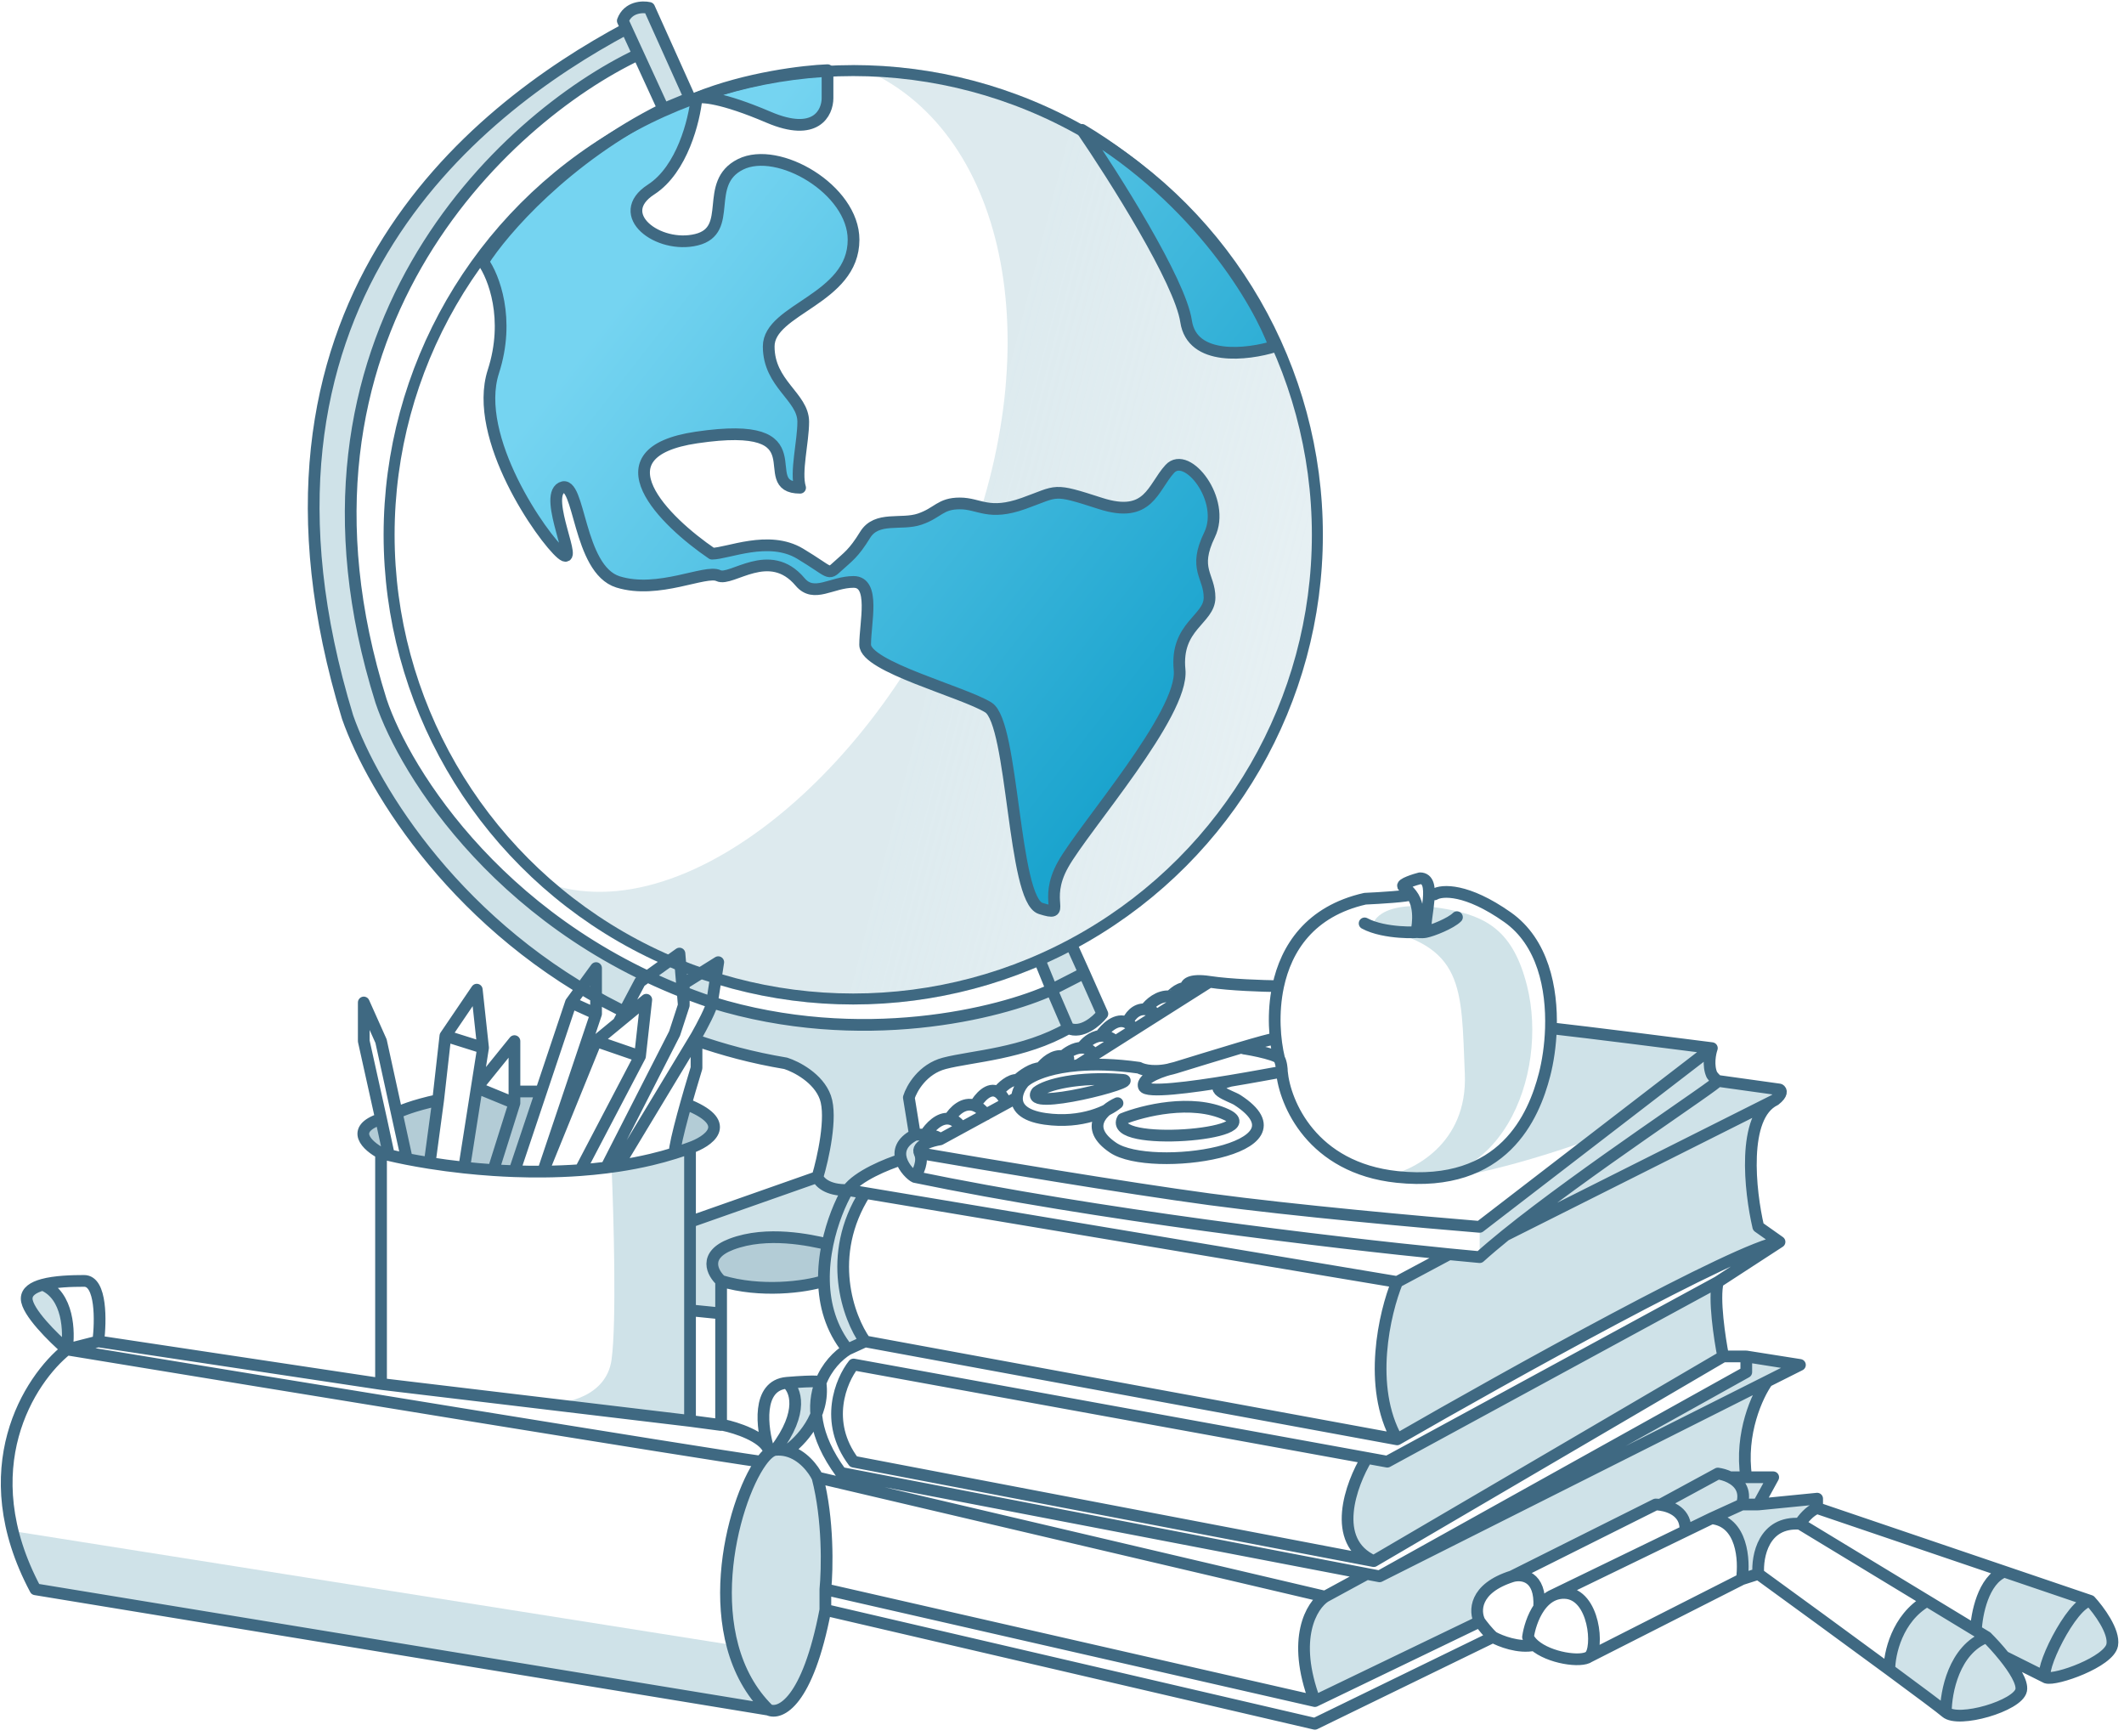 <svg width="290" height="237" viewBox="0 0 290 237" fill="none" xmlns="http://www.w3.org/2000/svg">
<path d="M94.179 13.389L90.574 14.883L89.887 13.389L87.151 7.438C68.91 16.069 36.349 45.803 52.025 95.692C54.93 104.393 66.028 122.711 88.396 133.308L92.771 130.174L93.206 135.393C93.257 135.413 93.308 135.433 93.359 135.453V134.292L98.066 131.351L97.218 136.853C117.597 143.14 136.628 138.305 143.597 135.102L142.082 131.384L146.425 129.268L148.035 132.831L150.512 138.405C149.721 139.403 147.684 141.192 145.867 140.366C139.778 143.875 132.656 144.185 128.94 145.159C125.967 145.938 124.467 148.593 124.089 149.823L124.914 154.919C125.279 154.887 125.8 154.869 126.33 154.897C127.187 154.943 128.069 155.111 128.357 155.543C127.209 155.725 125.046 156.356 125.571 157.423C126.096 158.49 125.352 160.035 124.914 160.675C124.484 160.487 123.41 159.498 123.048 158.299C121.179 158.879 117.098 160.522 115.728 162.454L118.123 162.855C112.689 171.413 115.859 179.931 118.123 183.12L115.728 184.216C114.444 185.006 112.911 186.528 112.06 188.696C112.082 188.721 112.068 188.746 112.032 188.77C112.248 190.348 111.973 191.808 111.448 193.091C110.468 195.485 108.618 197.265 107.458 198.053C109.62 198.602 111.086 200.581 111.618 201.696C113.115 207.426 112.958 214.26 112.692 216.962V219.775C110.263 232.45 106.504 234.138 104.928 233.398L4.828 216.962C3.349 214.183 2.347 211.526 1.727 209.008L99.979 224.564C97.485 215.03 100.933 203.681 103.913 199.539C95.189 198.317 37.084 188.814 9.122 184.216C7.296 182.643 3.644 179.054 3.644 177.277C3.644 176.317 4.557 175.735 5.833 175.385C9.361 176.832 9.496 181.875 9.122 184.216C37.084 188.814 95.189 198.317 103.913 199.539C104.619 198.557 105.299 197.98 105.868 197.928C109.841 192.704 108.584 189.646 107.458 188.77C110.948 188.484 111.95 188.575 112.06 188.696C112.911 186.528 114.444 185.006 115.728 184.216C113.441 181.373 112.568 178.076 112.499 174.861C112.462 173.142 112.655 171.446 112.985 169.855C110.67 169.311 104.743 167.993 99.854 169.855C95.942 171.346 97.293 173.813 98.457 174.861V179.301L94.213 178.873V193.971L84.369 192.795L74.526 191.618C77.227 191.716 82.805 190.65 83.5 185.606C84.195 180.562 83.79 165.964 83.5 159.296C83.795 159.256 84.089 159.213 84.383 159.169C85.906 158.939 87.418 158.651 88.904 158.299C89.986 158.042 91.055 157.751 92.104 157.423C92.816 157.2 93.519 156.96 94.213 156.702V166.799L111.618 160.675C112.37 158.168 113.637 152.488 112.692 149.823C111.747 147.159 108.687 145.603 107.275 145.159C102.753 144.396 99.045 143.396 95.098 142.05V141.413C95.805 140.171 97.218 137.522 97.218 136.853C95.9 136.412 94.614 135.945 93.359 135.453V137.234L93.206 135.393C91.548 134.739 89.945 134.042 88.396 133.308L87.383 134.034L84.641 137.822C62.713 126.839 51.007 108.02 47.459 97.897C30.385 42.02 64.471 15.181 85.531 3.915L85.035 2.838C85.739 0.939 87.731 0.875 88.64 1.08L94.179 13.389Z" fill="#CFE2E8"/>
<path d="M233.731 143.086C233.492 143.769 233.157 145.452 233.731 146.725C233.875 146.932 234.24 147.388 234.548 147.559L242.968 148.732C243.207 148.856 243.416 149.317 242.337 150.162L242.237 150.212C237.813 152.512 238.94 162.662 240.067 167.484L242.968 169.533L234.548 175.008C233.967 177.269 234.79 182.727 235.274 185.173H238.427L245.754 186.331L241.3 188.57C239.964 190.427 237.519 195.647 238.427 201.668H242.104L240.067 205.384L248.104 204.588V205.874C247.075 206.227 246.109 207.449 245.754 208.017L263.104 218.538L269.783 222.589C269.87 220.387 270.764 215.697 273.646 214.549L285.391 218.538C286.534 219.777 288.734 222.717 288.391 224.564C287.963 226.874 280.677 229.446 279.391 229.017C279.368 229.01 279.348 228.999 279.329 228.986L273.646 226.147C274.988 227.818 276.173 229.677 275.962 230.732C275.534 232.875 267.39 235.243 265.676 233.732C265.108 233.231 261.988 230.904 257.961 227.937C257.961 225.791 258.99 220.905 263.104 218.538L245.754 208.017C240.789 207.674 239.894 212.436 240.067 214.861L237.826 215.58C238.201 212.996 237.901 207.714 233.7 207.264L230.104 209.008C230.299 206.529 228.178 205.636 226.674 205.432C226.452 205.402 226.242 205.387 226.056 205.384L206.45 215.192C201.222 216.855 201.323 220.005 202.027 221.373L179.523 232.22C176.294 223.643 179.103 219.145 180.911 217.967L186.626 214.861L188.353 215.192L238.427 187.317V185.173H235.274L187.564 213.115C181.578 210.454 184.444 202.617 186.626 199.031L189.415 199.539L234.548 175.008L242.968 169.533C237.412 170.255 205.847 187.807 190.759 196.493C186.669 189.302 189.055 179.173 190.759 175.008L197.851 171.22C199.389 171.372 200.787 171.505 202.027 171.617V167.484L217.879 155.285C212.253 157.392 199.4 161.506 193 161.106C196.167 161.106 203.4 159.806 207 154.606C208.833 152.613 212.3 146.974 211.5 140.366L233.731 143.086Z" fill="#CFE2E8"/>
<path d="M99.854 169.855C95.942 171.345 97.293 173.813 98.457 174.861C103.812 176.491 109.916 175.699 112.499 174.861C112.462 173.141 112.655 171.446 112.985 169.855C110.67 169.311 104.743 167.993 99.854 169.855Z" fill="#B3CCD6"/>
<path d="M52.025 157.423C50.198 156.461 47.64 154.177 52.025 152.738L53.096 157.688C53.84 157.864 54.661 158.042 55.549 158.217L54.175 151.943C54.559 151.722 56.294 150.939 59.824 150.178L58.668 158.768C60.132 158.999 61.713 159.213 63.382 159.392L65.097 148.484L70.24 150.597V149.001H73.885L70.24 159.886C71.519 159.932 72.823 159.952 74.143 159.941C75.824 159.927 77.529 159.863 79.24 159.738C80.414 159.653 81.591 159.538 82.764 159.392C83.305 159.325 83.844 159.25 84.383 159.169C85.906 158.939 87.418 158.651 88.904 158.298C89.986 158.042 91.055 157.751 92.104 157.423L94.212 150.939C100.164 153.473 96.692 155.837 94.212 156.702C93.519 156.96 92.816 157.2 92.104 157.423C91.055 157.751 89.986 158.042 88.904 158.298C87.418 158.651 85.906 158.939 84.383 159.169C83.844 159.25 83.305 159.325 82.764 159.392C81.591 159.538 80.414 159.653 79.24 159.738C77.529 159.863 75.824 159.927 74.143 159.941C72.823 159.952 71.519 159.932 70.24 159.886C69.264 159.851 68.304 159.801 67.361 159.738C65.992 159.647 64.661 159.53 63.382 159.392C61.713 159.213 60.132 158.999 58.668 158.768C57.557 158.592 56.514 158.406 55.549 158.217C54.661 158.042 53.84 157.864 53.096 157.688C52.719 157.599 52.361 157.51 52.025 157.423Z" fill="#B3CCD6"/>
<path d="M200 146.606C200.4 156.206 192.834 159.939 189 160.606C205 164.106 211.5 146.606 208.5 134.606C206.623 127.1 203 125.106 197.5 124.106C189.152 122.588 187.167 125.606 187.5 126.606C200 129.106 199.5 134.606 200 146.606Z" fill="#D0E3E8"/>
<path d="M116.496 137.126C151.908 137.126 180.616 108.419 180.616 73.006C180.616 37.593 151.908 8.885 116.496 8.885C136.664 16.292 143.5 45.106 132 75.106C120.5 105.106 92 129.137 72.5 119.652C83.982 130.485 99.463 137.126 116.496 137.126Z" fill="url(#paint0_linear)"/>
<path d="M90.575 14.883L95.098 13.388C95.108 13.384 95.119 13.379 95.131 13.375C101.981 10.603 109.885 9.69 112.985 9.58V13.388C112.985 15.405 111.379 18.752 104.956 16.009C98.641 13.312 95.804 13.125 95.131 13.375C95.12 13.38 95.109 13.384 95.098 13.388C94.803 16.405 93.151 23.123 88.905 25.866C83.597 29.295 89.887 34.01 95.098 32.724C100.309 31.438 95.955 25.009 101.098 22.438C106.241 19.866 116.54 25.866 116.54 32.724C116.54 40.866 104.956 42.153 104.956 47.296C104.956 52.439 109.67 54.153 109.67 57.582C109.67 60.325 108.586 64.439 109.242 66.582C102.755 66.582 112.5 57.153 95.098 59.725C81.177 61.782 90.711 71.154 97.219 75.583C99.339 75.583 104.956 73.011 109.242 75.583C113.527 78.154 112.985 78.583 114.385 77.297C115.784 76.011 116.54 75.583 118.123 73.011C119.705 70.44 123.048 71.725 125.571 70.868C128.094 70.011 128.357 68.725 131.05 68.725C133.742 68.725 134.957 70.44 139.758 68.725C144.559 67.011 143.597 66.582 150.241 68.725C156.886 70.868 157.364 66.582 159.722 64.011C162.08 61.439 167.436 68.297 165.145 73.011C162.855 77.726 165.145 78.583 165.145 81.583C165.145 84.583 160.461 85.44 161.055 91.44C161.648 97.441 148.035 112.87 145.15 118.013C142.264 123.156 145.868 125.21 142.082 124.013C138.296 122.816 138.386 98.726 134.957 96.584C131.528 94.441 118.123 91.012 118.123 88.012C118.123 85.012 119.528 79.44 116.54 79.44C113.553 79.44 111.127 81.683 109.242 79.44C105.042 74.445 99.854 79.44 98.098 78.583C96.343 77.726 89.887 81.154 84.383 79.44C78.879 77.726 79.195 65.297 76.669 66.582C74.143 67.868 79.24 77.726 76.669 75.583C74.097 73.44 64.454 59.725 67.362 50.725C69.688 43.524 67.392 37.724 65.954 35.724C68.594 31.545 77.214 21.525 90.575 14.883Z" fill="url(#paint1_linear)"/>
<path d="M161.943 43.867C161.125 38.381 152.117 24.152 147.715 17.723C163.75 27.324 171.938 41.438 174.028 47.296C170.341 48.439 162.762 49.353 161.943 43.867Z" fill="url(#paint2_linear)"/>
<path d="M90.621 14.303L95.144 12.808C95.154 12.804 95.165 12.799 95.177 12.795C102.027 10.023 109.931 9.11 113.031 9V12.808C113.031 14.825 111.425 18.172 105.002 15.429C98.687 12.732 95.85 12.545 95.177 12.795C95.166 12.8 95.155 12.804 95.144 12.808C94.849 15.825 93.197 22.543 88.951 25.286C83.642 28.715 89.933 33.429 95.144 32.144C100.355 30.858 96.001 24.429 101.144 21.858C106.287 19.286 116.586 25.286 116.586 32.144C116.586 40.285 105.002 41.573 105.002 46.716C105.002 51.859 109.716 53.573 109.716 57.002C109.716 59.745 108.632 63.859 109.287 66.002C102.801 66.002 112.545 56.573 95.144 59.145C81.223 61.202 90.757 70.574 97.265 75.003C99.385 75.003 105.002 72.431 109.287 75.003C113.573 77.574 113.031 78.003 114.43 76.717C115.83 75.431 116.586 75.003 118.169 72.431C119.751 69.859 123.094 71.145 125.617 70.288C128.14 69.431 128.403 68.145 131.096 68.145C133.788 68.145 135.003 69.859 139.804 68.145C144.605 66.431 143.643 66.002 150.287 68.145C156.932 70.288 157.41 66.002 159.768 63.431C162.126 60.859 167.481 67.717 165.191 72.431C162.901 77.145 165.191 78.003 165.191 81.003C165.191 84.003 160.507 84.86 161.101 90.86C161.694 96.861 148.081 112.29 145.195 117.433C142.31 122.576 145.913 124.63 142.128 123.433C138.342 122.236 138.431 98.146 135.003 96.003C131.574 93.861 118.169 90.432 118.169 87.432C118.169 84.431 119.574 78.86 116.586 78.86C113.599 78.86 111.173 81.103 109.287 78.86C105.088 73.865 99.9 78.86 98.144 78.003C96.388 77.145 89.933 80.574 84.429 78.86C78.925 77.145 79.24 64.716 76.715 66.002C74.189 67.288 79.286 77.145 76.715 75.003C74.143 72.86 64.5 59.145 67.407 50.145C69.734 42.944 67.438 37.144 66 35.144C68.64 30.965 77.26 20.945 90.621 14.303Z" fill="url(#paint3_linear)"/>
<path d="M161.989 43.287C161.171 37.801 152.162 23.572 147.761 17.143C163.796 26.744 171.984 40.858 174.074 46.716C170.387 47.859 162.808 48.773 161.989 43.287Z" fill="url(#paint4_linear)"/>
<path d="M90.574 14.883L94.178 13.389L88.64 1.08C87.731 0.875 85.739 0.939 85.035 2.838L85.53 3.915M90.574 14.883L89.887 13.389L87.151 7.438M90.574 14.883C77.214 21.525 68.594 31.545 65.954 35.724C67.392 37.724 69.687 43.524 67.361 50.725C64.454 59.725 74.097 73.44 76.668 75.583C79.24 77.726 74.143 67.868 76.668 66.582C79.194 65.297 78.879 77.726 84.383 79.44C89.887 81.154 96.342 77.726 98.098 78.583C99.854 79.44 105.041 74.445 109.241 79.44C111.127 81.683 113.552 79.44 116.54 79.44C119.527 79.44 118.122 85.012 118.122 88.012C118.122 91.012 131.528 94.441 134.956 96.584C138.385 98.727 138.296 122.816 142.081 124.013C145.867 125.21 142.264 123.156 145.149 118.013C148.035 112.87 161.648 97.441 161.054 91.441C160.46 85.44 165.145 84.583 165.145 81.583C165.145 78.583 162.855 77.726 165.145 73.011C167.435 68.297 162.08 61.439 159.722 64.011C157.364 66.582 156.886 70.868 150.241 68.725C143.596 66.582 144.559 67.011 139.758 68.725C134.956 70.44 133.742 68.725 131.049 68.725C128.357 68.725 128.093 70.011 125.571 70.868C123.048 71.725 119.705 70.44 118.122 73.011C116.54 75.583 115.784 76.011 114.384 77.297C112.985 78.583 113.527 78.154 109.241 75.583C104.955 73.011 99.339 75.583 97.218 75.583C90.711 71.154 81.177 61.782 95.098 59.725C112.499 57.153 102.754 66.582 109.241 66.582C108.586 64.439 109.67 60.325 109.67 57.582C109.67 54.153 104.955 52.439 104.955 47.296C104.955 42.153 116.54 40.866 116.54 32.724C116.54 25.866 106.241 19.866 101.098 22.438C95.955 25.009 100.308 31.438 95.098 32.724C89.887 34.01 83.596 29.295 88.904 25.866C93.151 23.123 94.803 16.405 95.098 13.389M85.53 3.915C64.471 15.181 30.385 42.02 47.459 97.897C51.007 108.02 62.713 126.839 84.641 137.822M85.53 3.915L87.151 7.438M111.617 160.675C112.37 158.168 113.637 152.488 112.692 149.823C111.746 147.159 108.686 145.603 107.275 145.159C102.631 144.375 98.847 143.342 94.779 141.941M111.617 160.675L94.212 166.799M111.617 160.675C111.818 161.302 112.921 162.537 115.728 162.454M115.728 162.454C117.098 160.522 121.179 158.879 123.048 158.299M115.728 162.454L118.122 162.855M115.728 162.454C114.751 164.145 113.616 166.806 112.985 169.855M124.914 154.919L124.089 149.823C124.467 148.593 125.967 145.938 128.94 145.159C132.656 144.185 139.777 143.875 145.867 140.366M124.914 154.919C125.279 154.887 125.8 154.869 126.33 154.897M124.914 154.919C122.986 155.916 122.716 157.196 123.048 158.299M145.867 140.366L143.596 135.102M145.867 140.366C147.684 141.192 149.721 139.403 150.512 138.405L148.035 132.831M143.596 135.102L148.035 132.831M143.596 135.102L142.081 131.384M143.596 135.102C136.628 138.305 117.596 143.14 97.218 136.853M148.035 132.831L146.425 129.268M97.218 136.853C68.898 127.389 55.289 105.469 52.024 95.692C36.349 45.803 68.91 16.069 87.151 7.438M97.218 136.853C97.218 137.522 95.805 140.171 95.098 141.413M97.218 136.853L98.066 131.351L93.359 134.292V137.234M124.914 160.675C125.352 160.035 126.096 158.49 125.571 157.423M124.914 160.675C124.484 160.487 123.41 159.498 123.048 158.299M124.914 160.675C149.798 165.817 181.595 169.61 197.851 171.22M128.357 155.543C128.069 155.111 127.187 154.943 126.33 154.897M128.357 155.543C127.209 155.725 125.046 156.356 125.571 157.423M128.357 155.543L138.857 149.823M126.33 154.897C126.938 153.92 128.248 152.512 129.625 152.738M131.049 153.638C130.584 153.087 130.101 152.815 129.625 152.738M129.625 152.738C130.22 151.734 131.57 150.359 133.109 150.939M134.613 152.157C134.105 151.504 133.597 151.123 133.109 150.939M133.109 150.939C133.693 149.891 135.009 148.34 136.245 149.079M136.974 149.823C136.739 149.468 136.494 149.227 136.245 149.079M136.245 149.079C136.775 148.402 137.891 147.358 138.913 147.414M139.758 147.771C139.495 147.537 139.208 147.43 138.913 147.414M139.758 147.771C140.256 147.28 141.336 146.646 143.064 146.147M139.758 147.771C139.323 148.297 138.908 149.053 138.857 149.823M160.46 145.761C157.896 146.543 156.095 146.087 155.516 145.761C152.172 145.292 149.398 145.244 147.15 145.432M160.46 145.761C158.885 146.109 155.82 147.108 156.168 148.315C156.442 149.266 162.641 148.434 167.958 147.553M160.46 145.761C162.272 145.208 166.099 144.017 169.237 143.086M174.028 141.805C173.662 141.805 171.654 142.369 169.237 143.086M175.023 146.304C175.023 145.922 174.947 145.029 174.643 144.511M175.023 146.304C175.421 150.583 179.125 159.447 190.759 160.669C205.301 162.196 209.418 152.369 210.879 146.725C211.326 144.995 211.681 142.766 211.756 140.366M175.023 146.304C173.879 146.505 171.07 147.037 167.958 147.553M169.237 143.086C169.493 143.01 174.262 143.863 174.643 144.511M174.643 144.511C174.032 141.99 173.726 138.294 174.508 134.627M193.378 127.232C193.378 127.232 194.071 127.34 194.64 127.232M193.378 127.232C193.91 127.278 189.08 127.543 186.318 126.055M193.378 127.232C193.378 127.232 194.204 124.004 192.721 122.091M194.64 127.232C194.462 124.975 196.217 119.898 193.88 119.898C193.327 120.031 191.15 120.699 191.622 121.027C192.041 121.318 192.405 121.685 192.721 122.091M194.64 127.232C195.569 127.055 198.085 126.055 198.926 125.21M192.721 122.091C192.325 122.359 188.326 122.6 186.377 122.687C178.84 124.393 175.604 129.481 174.508 134.627M195.872 122.091C196.868 121.493 200.254 121.279 205.832 125.21C210.668 128.618 211.926 134.933 211.756 140.366M138.913 147.414C139.602 146.778 140.968 145.808 142.081 145.799M143.064 146.147C142.786 145.897 142.447 145.796 142.081 145.799M143.064 146.147C144.16 145.831 145.516 145.569 147.15 145.432M142.081 145.799C142.624 145.078 143.884 143.932 145.149 144.195M145.867 144.511C145.631 144.346 145.39 144.245 145.149 144.195M145.149 144.195C145.696 143.691 146.721 143.028 147.714 143.031M149.271 143.816C148.822 143.245 148.273 143.032 147.714 143.031M147.714 143.031C148.163 142.392 149.105 141.514 150.241 141.413M152.25 142.127C151.554 141.538 150.868 141.357 150.241 141.413M150.241 141.413C150.935 140.381 152.486 138.861 153.911 139.618M154.74 140.366C154.474 140.011 154.195 139.77 153.911 139.618M153.911 139.618C154.187 138.867 155.022 137.66 156.4 137.792M157.364 138.08C157.018 137.91 156.696 137.82 156.4 137.792M156.4 137.792C156.939 137.035 158.211 135.884 159.722 136.017M161.054 136.479C160.598 136.196 160.15 136.055 159.722 136.017M159.722 136.017C159.89 136.039 160.717 134.869 161.943 134.849M162.966 135.102C162.602 134.914 162.259 134.843 161.943 134.849M161.943 134.849C161.84 134.399 162.335 133.607 165.145 134.034M165.145 134.034C167.955 134.461 172.558 134.607 174.508 134.627M165.145 134.034L147.15 145.432M125.571 157.423C133.961 158.875 153.622 162.167 165.145 163.719C176.669 165.271 194.535 166.876 202.027 167.484L233.731 143.086M138.857 149.823C138.776 151.041 139.604 152.297 142.692 152.738C147.735 153.458 151.386 151.611 152.581 150.597C150.662 151.466 147.854 153.901 151.984 156.683C157.146 160.16 179.53 157.015 168.937 150.162C168.023 149.571 164.186 148.551 167.958 147.553M233.731 143.086C228.619 142.429 217.067 140.964 211.756 140.366M233.731 143.086C233.491 143.769 233.157 145.452 233.731 146.725C233.875 146.931 234.24 147.388 234.548 147.559M234.548 147.559L242.968 148.732C243.207 148.856 243.416 149.317 242.337 150.162M234.548 147.559C234.891 147.749 216.271 159.943 205.544 168.63M115.728 184.216L118.122 183.12M115.728 184.216C113.441 181.373 112.568 178.076 112.499 174.861M115.728 184.216C114.43 185.015 112.877 186.562 112.032 188.77M190.759 175.008L197.851 171.22M190.759 175.008C189.055 179.173 186.669 189.302 190.759 196.493M190.759 175.008L118.122 162.855M197.851 171.22C199.389 171.372 200.787 171.505 202.027 171.617C203.05 170.692 204.239 169.687 205.544 168.63M190.759 196.493L118.122 183.12M190.759 196.493C205.847 187.807 237.411 170.255 242.968 169.533M118.122 183.12C115.858 179.931 112.689 171.413 118.122 162.855M188.353 215.192L238.427 187.317V185.173M188.353 215.192L186.626 214.861M188.353 215.192L241.3 188.57M238.427 185.173H235.274M238.427 185.173L245.754 186.331L241.3 188.57M235.274 185.173C234.79 182.727 233.967 177.269 234.548 175.008M235.274 185.173L187.563 213.115M234.548 175.008L242.968 169.533M234.548 175.008L189.415 199.539L186.626 199.031M242.968 169.533L240.067 167.484C238.931 162.626 237.796 152.361 242.337 150.162M242.337 150.162L205.544 168.63M187.563 213.115L116.54 199.539C112.454 194.094 114.838 188.426 116.54 186.273L186.626 199.031M187.563 213.115C181.578 210.454 184.444 202.617 186.626 199.031M111.617 201.696L180.911 217.967M111.617 201.696C113.115 207.426 112.958 214.26 112.692 216.962M111.617 201.696C111.086 200.581 109.62 198.602 107.458 198.053M180.911 217.967L186.626 214.861M180.911 217.967C179.103 219.145 176.294 223.643 179.523 232.22M186.626 214.861L114.818 201.066C111.04 195.913 110.894 191.742 112.032 188.77M179.523 232.22L202.027 221.373M179.523 232.22L112.692 216.962M202.027 221.373C202.352 221.825 203.17 222.879 203.843 223.477M202.027 221.373C201.323 220.005 201.222 216.855 206.45 215.192M112.692 216.962V219.775M112.692 219.775L179.523 235.323L203.843 223.477M112.692 219.775C110.263 232.45 106.504 234.138 104.927 233.398M203.843 223.477C204.836 224.031 207.354 225.025 209.479 224.565M241.3 188.57C239.964 190.427 237.518 195.647 238.427 201.668M98.457 174.861C97.293 173.813 95.942 171.346 99.854 169.855C104.743 167.993 110.67 169.311 112.985 169.855M98.457 174.861C103.812 176.491 109.916 175.699 112.499 174.861M98.457 174.861V179.301M112.985 169.855C112.655 171.446 112.462 173.142 112.499 174.861M52.025 157.423V188.929M52.025 157.423C50.198 156.461 47.64 154.177 52.025 152.738M52.025 157.423C52.361 157.51 52.719 157.599 53.096 157.688M52.025 188.929L13.417 183.12M52.025 188.929L53.953 189.16L56.096 189.416L58.668 189.723L61.882 190.107L65.097 190.491L70.24 191.106L74.525 191.618L84.369 192.795L94.212 193.971M52.025 152.738L53.096 157.688M52.025 152.738L49.667 142.127V136.853L52.025 142.127L54.175 151.943M94.212 156.702C96.692 155.837 100.164 153.473 94.212 150.939M94.212 156.702V178.873M94.212 156.702C93.519 156.96 92.816 157.2 92.104 157.423M94.212 193.971L98.457 194.535V179.301M94.212 193.971V178.873M13.417 183.12C13.762 180.367 13.861 174.861 11.492 174.861C9.81 174.861 7.509 174.924 5.833 175.385M13.417 183.12L9.122 184.216M9.122 184.216C7.296 182.643 3.644 179.054 3.644 177.277C3.644 176.317 4.557 175.735 5.833 175.385M9.122 184.216C9.496 181.875 9.361 176.832 5.833 175.385M9.122 184.216C4.038 188.27 -3.938 200.495 4.828 216.962L104.927 233.398M9.122 184.216C37.084 188.814 95.189 198.317 103.913 199.539M104.927 233.398C95.056 223.699 99.907 205.107 103.913 199.539M105.868 197.928C106.432 197.877 106.963 197.928 107.458 198.053M105.868 197.928C109.841 192.704 108.583 189.646 107.458 188.77M105.868 197.928C105.299 197.98 104.619 198.557 103.913 199.539M98.755 194.535C100.511 194.899 104.207 196.087 104.945 197.928C104.038 195.018 103.27 189.113 107.458 188.77M107.458 188.77C111.645 188.427 112.252 188.627 112.032 188.77M112.032 188.77C112.651 193.29 109.24 196.842 107.458 198.053M217.005 226.147C218.318 225.146 217.756 217.581 213.629 217.456C213.08 217.439 212.583 217.538 212.136 217.723M217.005 226.147L237.826 215.58M217.005 226.147C215.895 226.993 211.522 226.345 209.479 224.565M237.826 215.58C238.201 212.996 237.901 207.714 233.7 207.264M237.826 215.58L240.067 214.861M233.7 207.264L230.104 209.008M233.7 207.264L237.826 205.384M212.136 217.723C211.321 218.061 210.667 218.687 210.153 219.428M212.136 217.723L230.104 209.008M209.479 224.565C209.106 224.239 208.81 223.876 208.627 223.477C208.782 222.389 209.252 220.73 210.153 219.428M206.45 215.192C207.79 214.797 210.405 215.091 210.153 219.428M206.45 215.192L226.056 205.384C226.242 205.387 226.451 205.402 226.674 205.432M230.104 209.008C230.299 206.529 228.178 205.636 226.674 205.432M98.457 179.301L94.212 178.873M226.674 205.432L234.548 201.159C235.021 201.224 235.622 201.384 236.191 201.668M237.826 205.384C238.441 203.417 237.39 202.267 236.191 201.668M237.826 205.384H240.067M236.191 201.668H242.104L240.067 205.384M240.067 205.384L248.104 204.588V205.874M248.104 205.874C247.075 206.227 246.109 207.449 245.754 208.017M248.104 205.874L273.646 214.549M240.067 214.861C239.893 212.436 240.789 207.674 245.754 208.017M240.067 214.861C244.735 218.252 252.258 223.736 257.961 227.937M245.754 208.017L263.104 218.538M271.248 223.477C266.79 225.16 265.676 231.015 265.676 233.732M271.248 223.477C271.907 224.132 272.807 225.103 273.646 226.147M271.248 223.477L269.783 222.589M265.676 233.732C267.39 235.243 275.533 232.875 275.962 230.732C276.173 229.677 274.988 227.818 273.646 226.147M265.676 233.732C265.108 233.231 261.988 230.904 257.961 227.937M257.961 227.937C257.961 225.791 258.99 220.905 263.104 218.538M263.104 218.538L269.783 222.589M285.391 218.538C286.534 219.777 288.734 222.717 288.391 224.565C287.962 226.874 280.676 229.446 279.391 229.017M285.391 218.538C282.819 218.774 278.105 228.589 279.391 229.017M285.391 218.538L273.646 214.549M279.391 229.017L273.646 226.147M269.783 222.589C269.87 220.387 270.764 215.697 273.646 214.549M58.668 158.768C60.132 158.999 61.713 159.213 63.382 159.392M58.668 158.768C57.557 158.592 56.514 158.406 55.549 158.217M58.668 158.768L59.824 150.178M63.382 159.392L65.097 148.484M63.382 159.392C64.661 159.53 65.992 159.647 67.361 159.738M70.24 159.886C69.264 159.851 68.304 159.801 67.361 159.738M70.24 159.886C71.519 159.932 72.823 159.952 74.143 159.941M70.24 159.886L73.885 149.001M79.24 159.738L87.383 144.195M79.24 159.738C77.529 159.863 75.824 159.927 74.143 159.941M79.24 159.738C80.414 159.653 81.591 159.539 82.764 159.392M84.383 159.169C85.906 158.939 87.418 158.651 88.904 158.299C89.986 158.042 91.055 157.751 92.104 157.423M84.383 159.169L95.098 141.413M84.383 159.169C83.844 159.25 83.305 159.325 82.764 159.392M92.104 157.423C92.104 155.919 94.1 149.047 95.098 145.799V141.413M53.096 157.688C53.84 157.864 54.661 158.042 55.549 158.217M55.549 158.217L54.175 151.943M60.811 141.413L65.097 135.102L65.954 143.031M60.811 141.413L65.954 143.031M60.811 141.413L59.824 150.178M65.954 143.031L65.097 148.484M65.097 148.484L70.24 142.127V149.001M65.097 148.484L70.24 150.597M70.24 150.597L67.361 159.738M70.24 150.597V149.001M87.383 144.195L88.24 136.479L84.429 139.618M87.383 144.195L81.383 142.127M81.383 142.127L74.143 159.941M81.383 142.127L84.429 139.618M77.954 136.853L81.383 132.156V138.405M77.954 136.853L81.383 138.405M77.954 136.853L73.885 149.001M81.383 138.405L74.143 159.941M82.764 159.392L92.104 141.085L93.359 137.234M84.429 139.618L87.383 134.034L92.771 130.174L93.359 137.234M95.098 13.389C95.707 13.119 98.532 13.266 104.955 16.009C111.379 18.752 112.985 15.405 112.985 13.389V9.58C109.88 9.69 101.955 10.606 95.098 13.389ZM54.175 151.943C54.559 151.722 56.294 150.939 59.824 150.178M70.24 149.001H73.885M153.297 152.738C156.048 151.631 162.726 149.965 167.435 152.157C173.321 154.897 151.078 156.681 153.297 152.738ZM141.583 149.079C142.902 148.044 147.15 146.948 153.297 147.414C155.901 147.611 139.569 151.854 141.583 149.079ZM147.714 17.723C152.116 24.152 161.125 38.381 161.943 43.867C162.762 49.353 170.341 48.439 174.028 47.296C171.938 41.438 163.75 27.324 147.714 17.723Z" stroke="#3F6982" stroke-width="1.6" stroke-linecap="round" stroke-linejoin="round"/>
<circle cx="116.496" cy="73.006" r="63.37" stroke="#3F6982" stroke-width="1.5"/>
<defs>
<linearGradient id="paint0_linear" x1="132" y1="73.106" x2="181" y2="85.606" gradientUnits="userSpaceOnUse">
<stop stop-color="#CFE2E8" stop-opacity="0.7"/>
<stop offset="1" stop-color="#CFE2E8" stop-opacity="0.5"/>
</linearGradient>
<linearGradient id="paint1_linear" x1="160" y1="97.106" x2="75" y2="27.606" gradientUnits="userSpaceOnUse">
<stop stop-color="#CFE2E8"/>
<stop offset="1" stop-color="#CFE2E8" stop-opacity="0.25"/>
</linearGradient>
<linearGradient id="paint2_linear" x1="160" y1="97.106" x2="75" y2="27.606" gradientUnits="userSpaceOnUse">
<stop stop-color="#CFE2E8"/>
<stop offset="1" stop-color="#CFE2E8" stop-opacity="0.25"/>
</linearGradient>
<linearGradient id="paint3_linear" x1="160.046" y1="96.526" x2="86.546" y2="38.92" gradientUnits="userSpaceOnUse">
<stop stop-color="#1BA4CE"/>
<stop offset="1" stop-color="#75D4F1"/>
</linearGradient>
<linearGradient id="paint4_linear" x1="160.046" y1="96.526" x2="86.546" y2="38.92" gradientUnits="userSpaceOnUse">
<stop stop-color="#1BA4CE"/>
<stop offset="1" stop-color="#75D4F1"/>
</linearGradient>
</defs>
</svg>

